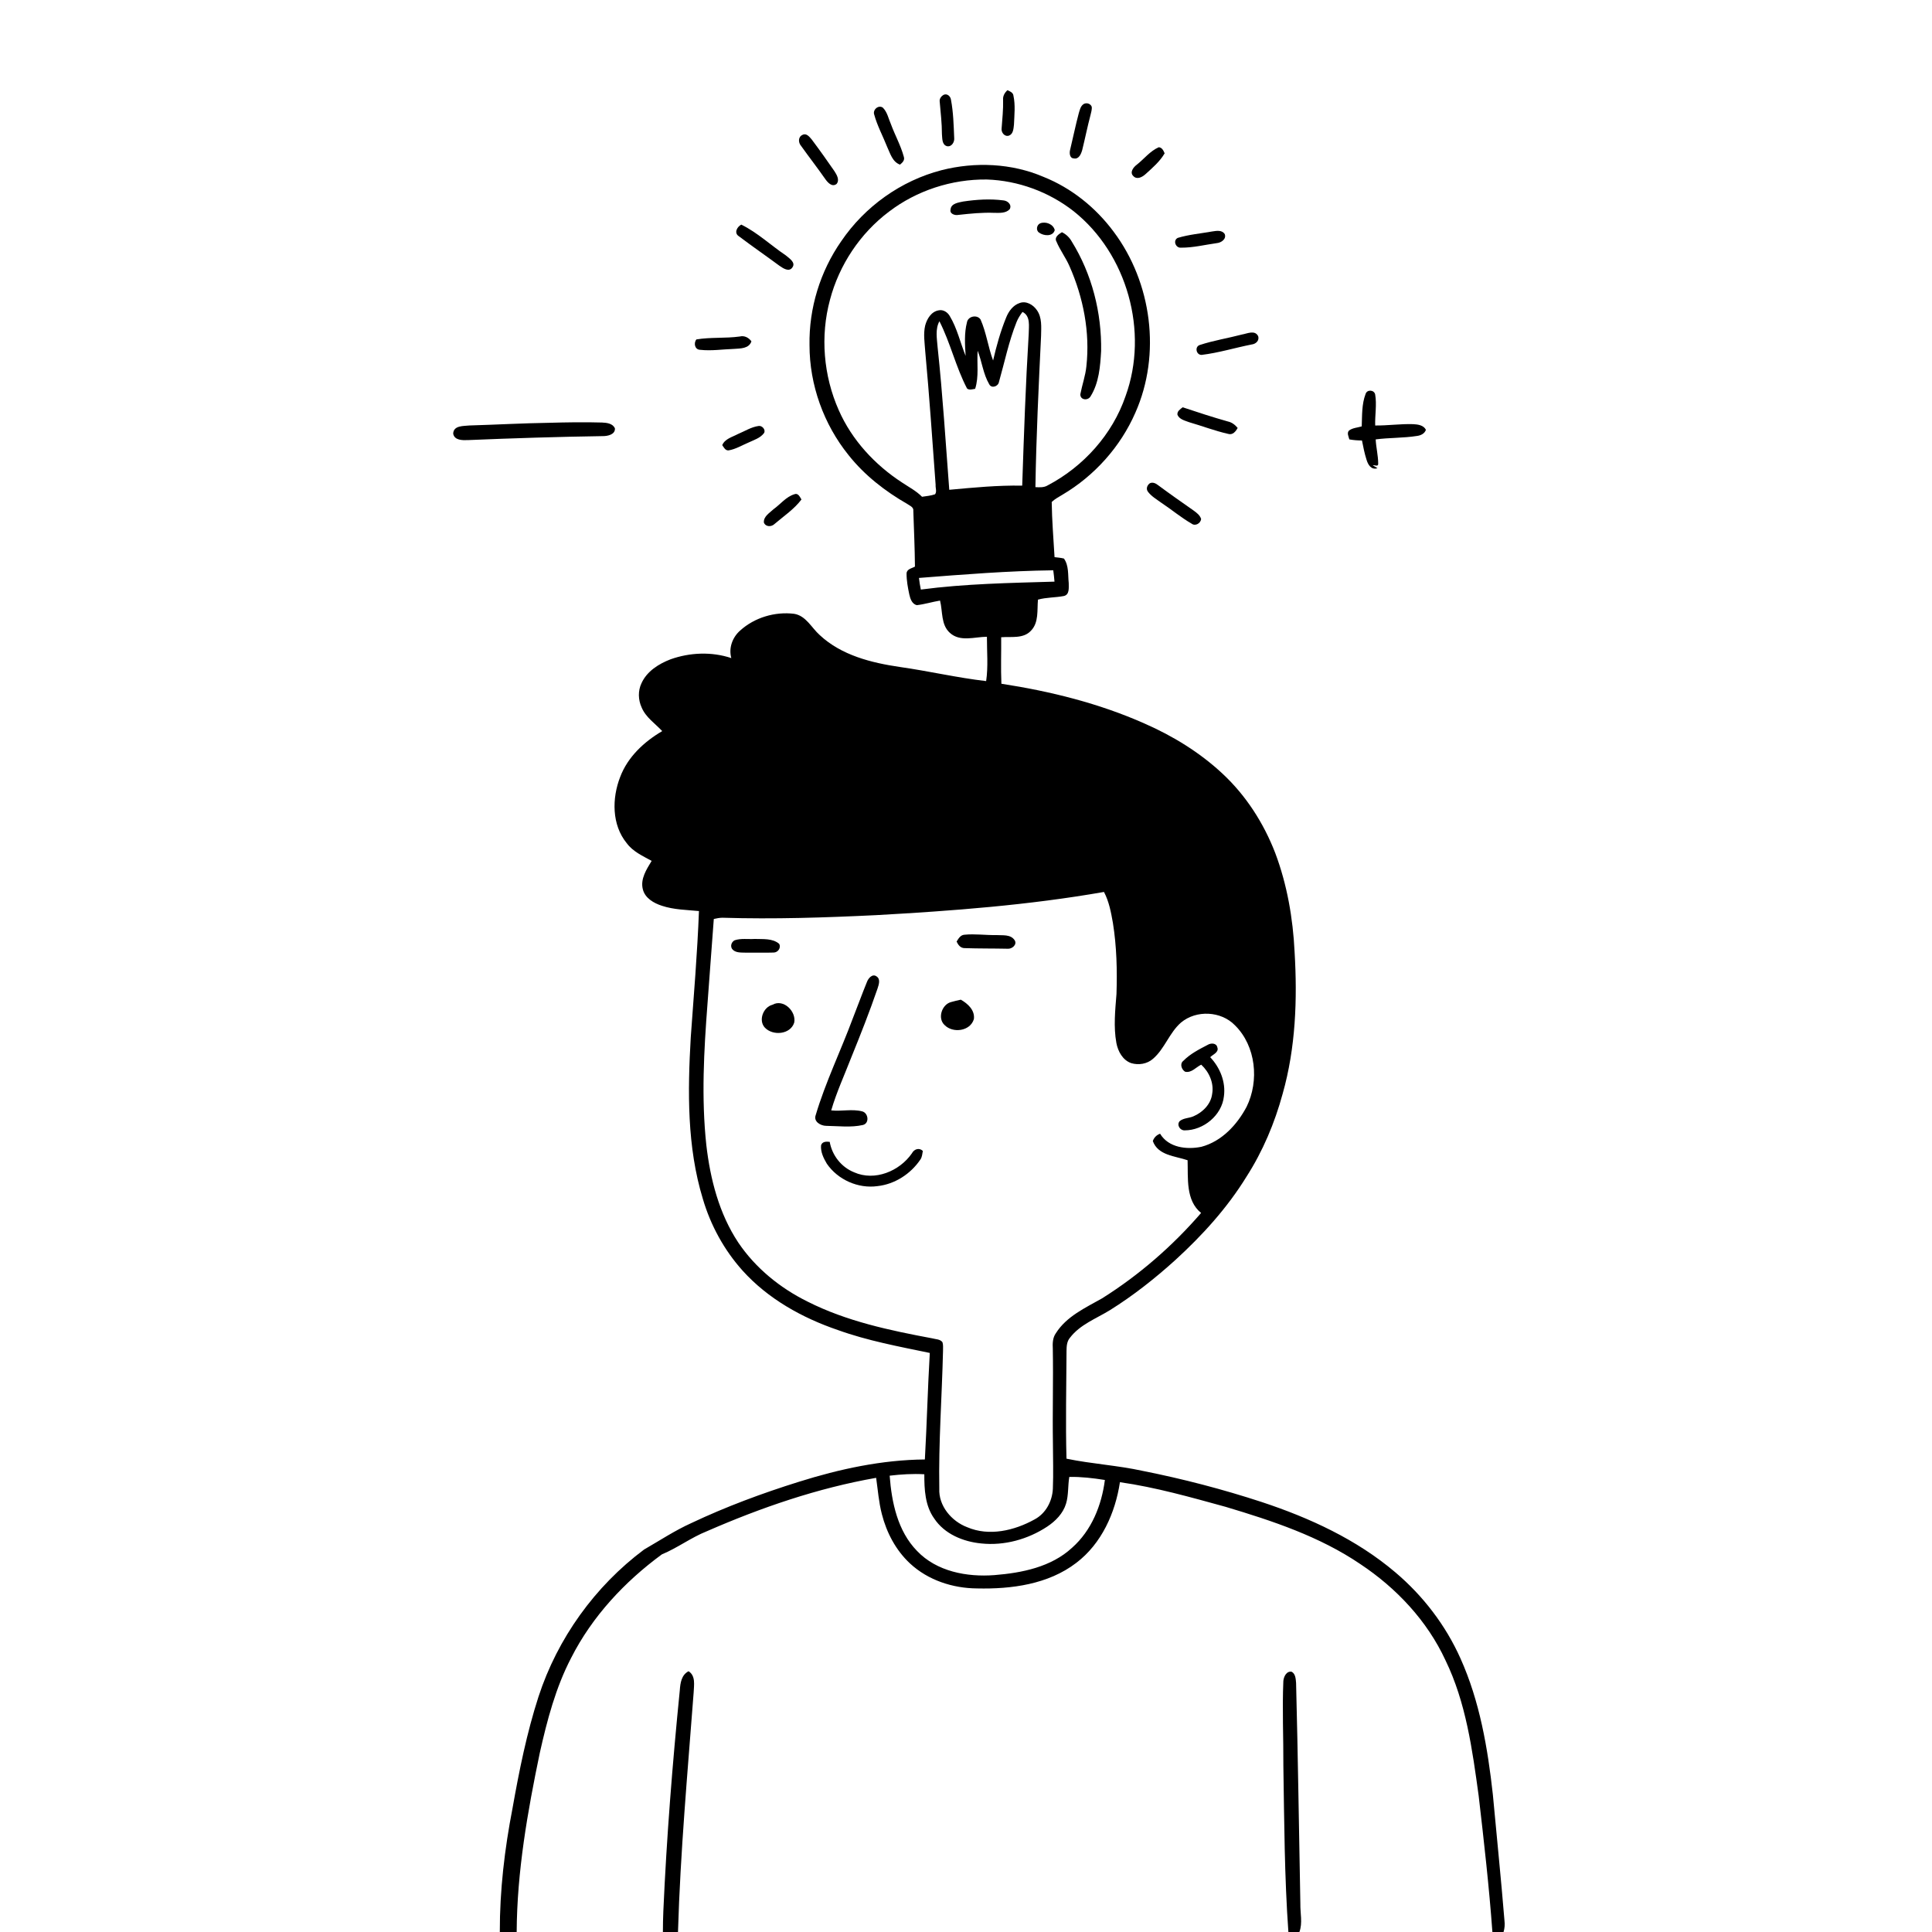<svg xmlns="http://www.w3.org/2000/svg" viewBox="0 0 1024 1024" version="1.1">
<g id="Parent-Group"><g id="Group-rgba(0,0,0,0)" fill="rgba(0,0,0,0)">
<path fill="rgba(0,0,0,0)" opacity="1.00" d=" M 0.00 0.00 L 1024.00 0.00 L 1024.00 1024.00 L 796.91 1024.00 C 797.50 1022.07 797.65 1020.05 797.41 1018.07 C 795.59 995.70 793.28 973.37 791.23 951.02 C 788.51 926.45 784.27 901.63 774.06 878.95 C 766.20 861.39 754.23 845.78 739.56 833.37 C 719.00 815.92 694.13 804.49 668.70 796.09 C 648.03 789.32 626.94 783.83 605.61 779.59 C 592.29 776.66 578.61 775.91 565.26 773.13 C 564.74 754.07 565.19 735.01 565.28 715.96 C 565.31 713.58 565.45 710.99 567.06 709.09 C 572.41 702.02 581.04 698.89 588.35 694.37 C 600.68 686.67 612.13 677.62 622.90 667.89 C 637.25 654.78 650.47 640.24 660.68 623.64 C 669.35 610.12 675.63 595.17 679.84 579.70 C 686.75 555.32 687.66 529.67 686.16 504.51 C 685.29 486.67 682.19 468.84 675.89 452.08 C 669.78 436.26 660.38 421.61 647.93 410.03 C 635.88 398.79 621.65 390.06 606.59 383.47 C 582.52 372.78 556.73 366.39 530.76 362.40 C 530.41 354.18 530.72 345.97 530.65 337.75 C 535.91 337.33 542.37 338.66 546.39 334.33 C 550.70 329.97 549.62 323.37 550.14 317.82 C 554.62 316.57 559.33 316.78 563.86 315.90 C 566.97 315.20 566.43 311.46 566.45 309.05 C 565.99 304.71 566.58 299.76 563.90 296.04 C 562.27 295.63 560.59 295.49 558.93 295.30 C 558.37 285.56 557.55 275.81 557.43 266.07 C 559.10 264.46 561.18 263.38 563.15 262.19 C 580.11 252.16 593.88 236.80 601.77 218.73 C 615.51 187.74 610.49 149.77 590.23 122.78 C 580.76 110.02 567.91 99.68 553.12 93.76 C 536.17 86.49 516.82 85.68 499.04 90.20 C 477.51 95.77 458.33 109.49 445.86 127.87 C 434.70 143.87 428.71 163.42 429.06 182.92 C 429.04 203.96 436.57 224.89 449.77 241.24 C 458.24 251.92 469.18 260.41 480.96 267.16 C 482.29 268.09 484.36 268.81 484.08 270.83 C 484.40 280.65 484.86 290.47 484.94 300.30 C 483.29 301.27 480.55 301.57 480.50 303.99 C 480.48 307.72 481.18 311.44 481.95 315.08 C 482.46 317.35 483.34 320.08 485.89 320.75 C 490.06 320.29 494.09 319.00 498.24 318.32 C 499.71 324.03 498.64 331.10 503.44 335.41 C 508.85 340.39 516.59 337.53 523.09 337.50 C 523.06 345.33 523.82 353.21 522.68 360.99 C 507.35 359.23 492.28 355.68 477.00 353.52 C 461.84 351.30 445.95 347.34 434.45 336.58 C 430.09 332.70 427.19 326.34 420.89 325.33 C 410.70 324.08 399.90 327.31 392.27 334.22 C 388.20 337.81 386.12 343.47 387.61 348.80 C 377.22 345.33 365.69 345.79 355.42 349.44 C 349.15 351.85 342.87 355.78 340.01 362.11 C 338.07 366.14 338.23 370.95 340.09 374.98 C 342.28 380.24 347.23 383.46 350.99 387.50 C 341.38 393.14 332.72 401.17 328.71 411.80 C 324.31 423.05 324.20 437.15 332.16 446.88 C 335.45 451.37 340.65 453.68 345.39 456.28 C 342.69 460.76 339.32 465.84 340.71 471.33 C 341.88 476.06 346.53 478.70 350.86 480.09 C 357.18 482.19 363.90 482.24 370.46 482.88 C 369.61 505.25 367.72 527.58 366.11 549.91 C 364.46 578.47 364.10 607.81 372.53 635.45 C 376.65 649.46 383.82 662.58 393.58 673.45 C 407.06 688.42 425.17 698.49 444.07 704.94 C 459.87 710.63 476.42 713.68 492.81 717.09 C 491.71 735.90 491.26 754.74 490.20 773.55 C 467.44 773.74 445.02 778.60 423.39 785.39 C 403.94 791.47 384.78 798.58 366.34 807.30 C 357.62 811.25 349.63 816.54 341.36 821.30 C 315.33 840.75 295.51 868.34 285.43 899.24 C 279.18 918.55 275.18 938.50 271.64 958.45 C 267.45 980.05 264.86 1001.98 264.91 1024.00 L 0.00 1024.00 L 0.00 0.00 M 531.66 53.00 C 531.79 58.03 531.25 63.02 530.88 68.03 C 530.56 70.19 532.47 72.67 534.80 71.87 C 537.09 70.99 537.17 68.15 537.42 66.08 C 537.63 60.97 538.23 55.73 537.14 50.68 C 536.94 49.00 535.27 48.44 533.98 47.79 C 532.49 49.13 531.46 50.92 531.66 53.00 M 500.26 50.21 C 498.88 50.91 497.80 52.34 498.07 53.96 C 498.54 59.64 499.25 65.32 499.24 71.03 C 499.47 73.27 499.16 76.71 501.91 77.48 C 504.40 78.02 506.04 75.20 505.74 73.01 C 505.46 66.29 505.29 59.51 504.04 52.89 C 503.83 51.11 502.11 49.45 500.26 50.21 M 574.29 55.19 C 572.68 56.29 572.30 58.32 571.77 60.04 C 570.07 66.40 568.77 72.86 567.22 79.25 C 566.74 80.95 566.84 83.87 569.15 83.96 C 571.80 84.55 573.01 81.58 573.59 79.54 C 575.12 73.39 576.35 67.16 577.98 61.03 C 578.30 59.57 578.85 58.07 578.63 56.55 C 577.97 54.86 575.78 54.25 574.29 55.19 M 463.36 60.77 C 464.99 66.70 467.96 72.16 470.22 77.87 C 471.86 81.36 472.99 85.79 477.02 87.26 C 478.29 86.21 479.68 84.92 479.04 83.08 C 477.43 77.12 474.37 71.67 472.24 65.89 C 470.91 62.90 470.31 59.39 467.89 57.02 C 465.55 55.44 462.42 58.22 463.36 60.77 M 425.52 71.41 C 422.97 72.40 422.99 75.53 424.61 77.35 C 428.76 83.19 433.18 88.84 437.28 94.72 C 438.59 96.61 440.92 99.40 443.40 97.50 C 445.16 95.36 443.49 92.63 442.25 90.70 C 438.33 85.02 434.33 79.39 430.19 73.88 C 429.06 72.57 427.49 70.50 425.52 71.41 M 602.43 87.37 C 600.70 88.66 598.63 91.38 600.69 93.32 C 602.62 95.41 605.47 93.85 607.17 92.28 C 610.85 88.94 614.74 85.63 617.28 81.27 C 616.68 79.85 615.93 78.18 614.17 78.04 C 609.51 80.08 606.36 84.29 602.43 87.37 M 391.65 125.24 C 398.67 130.55 405.95 135.56 413.04 140.80 C 414.94 142.11 418.20 144.43 419.99 141.73 C 421.90 139.12 418.29 136.91 416.56 135.41 C 408.61 130.07 401.52 123.29 392.90 119.05 C 390.61 120.24 388.89 123.52 391.65 125.24 M 642.55 122.67 C 636.44 123.77 630.17 124.29 624.22 126.09 C 621.52 127.46 623.15 131.58 626.02 131.27 C 632.38 131.32 638.64 129.73 644.92 128.86 C 647.23 128.66 650.11 126.75 649.15 124.10 C 647.70 121.79 644.80 122.33 642.55 122.67 M 658.27 177.30 C 650.82 179.26 643.14 180.46 635.83 182.88 C 633.08 183.85 634.03 188.21 636.92 188.10 C 645.87 187.02 654.56 184.33 663.40 182.58 C 665.63 182.35 667.68 180.46 666.81 178.09 C 665.05 174.77 661.03 176.84 658.27 177.30 M 369.10 179.90 C 367.53 181.88 368.25 185.36 371.14 185.41 C 377.07 186.08 383.05 185.11 388.99 184.93 C 392.36 184.67 396.97 184.88 398.27 180.91 C 396.78 178.90 394.55 177.74 392.04 178.36 C 384.42 179.41 376.66 178.64 369.10 179.90 M 723.78 208.84 C 721.71 214.28 721.97 220.26 721.75 225.99 C 719.50 226.67 716.95 226.75 715.03 228.18 C 713.72 229.48 714.82 231.42 715.18 232.89 C 717.38 233.28 719.62 233.46 721.87 233.47 C 722.56 236.88 723.21 240.31 724.28 243.63 C 725.03 246.14 726.68 249.27 730.10 248.15 L 727.58 246.61 C 728.65 246.37 730.66 247.66 730.47 245.58 C 730.43 241.31 729.36 237.14 729.14 232.89 C 736.43 231.94 743.83 232.21 751.10 231.05 C 753.06 230.79 755.10 229.83 755.76 227.80 C 754.52 225.31 751.45 224.94 748.99 224.81 C 742.27 224.60 735.59 225.59 728.88 225.52 C 728.70 220.03 729.81 214.48 728.86 209.03 C 728.30 206.56 724.53 206.32 723.78 208.84 M 624.07 219.83 C 625.06 222.28 628.00 222.91 630.24 223.77 C 637.16 225.77 643.92 228.38 650.96 229.97 C 653.35 230.72 654.99 228.67 655.98 226.82 C 654.64 225.20 652.96 223.86 650.86 223.41 C 642.78 221.13 634.81 218.53 626.85 215.87 C 625.57 216.89 623.82 217.92 624.07 219.83 M 291.12 224.09 C 277.02 224.30 262.93 225.10 248.84 225.51 C 245.67 225.86 240.36 225.42 240.20 229.85 C 240.85 233.44 245.14 233.37 247.99 233.26 C 271.80 232.26 295.63 231.51 319.46 231.15 C 322.01 231.18 326.10 230.35 325.93 227.08 C 324.84 224.43 321.58 224.05 319.08 223.95 C 309.76 223.68 300.44 223.83 291.12 224.09 M 391.05 230.08 C 388.09 231.67 384.23 232.55 382.80 235.94 C 383.67 237.11 384.41 238.88 386.18 238.71 C 389.91 238.08 393.19 236.05 396.63 234.60 C 399.53 233.20 402.93 232.25 404.94 229.55 C 406.02 227.79 403.92 225.43 402.06 225.78 C 398.11 226.33 394.68 228.58 391.05 230.08 M 609.46 256.13 C 608.06 257.11 607.31 258.98 608.35 260.52 C 610.23 263.05 613.02 264.66 615.53 266.48 C 620.93 270.06 625.92 274.27 631.54 277.52 C 633.51 279.06 636.33 277.41 636.63 275.11 C 636.01 273.02 634.18 271.73 632.52 270.51 C 626.25 266.11 619.96 261.73 613.82 257.16 C 612.61 256.19 610.98 255.40 609.46 256.13 M 409.99 269.89 C 407.92 271.86 404.59 273.72 404.88 276.99 C 405.87 279.40 408.95 279.32 410.59 277.66 C 415.45 273.51 420.91 269.89 424.79 264.74 C 423.98 263.47 423.06 261.17 421.10 261.94 C 416.63 263.27 413.68 267.25 409.99 269.89 Z" />
<path fill="rgba(0,0,0,0)" opacity="1.00" d=" M 471.12 112.23 C 485.87 100.96 504.47 94.93 523.00 95.14 C 539.60 95.68 555.97 101.70 569.04 111.94 C 597.45 134.51 608.96 175.85 596.58 209.92 C 589.61 230.26 574.27 247.30 555.32 257.25 C 553.35 258.47 550.99 258.31 548.79 258.19 C 549.22 231.44 550.50 204.71 551.79 177.99 C 551.86 173.41 552.38 168.30 549.55 164.36 C 547.63 161.54 543.92 159.33 540.48 160.59 C 536.93 161.75 534.60 165.00 533.27 168.33 C 530.27 175.68 528.14 183.35 526.36 191.08 C 523.72 183.98 522.79 176.30 519.72 169.35 C 517.91 166.59 513.07 167.54 512.50 170.86 C 511.02 176.63 511.43 182.71 511.80 188.61 C 508.95 181.62 507.34 174.08 503.42 167.56 C 502.28 165.50 499.90 163.93 497.50 164.49 C 493.58 165.16 491.30 169.00 490.36 172.54 C 489.31 176.99 490.09 181.58 490.38 186.08 C 492.57 209.67 494.16 233.31 495.90 256.94 C 495.74 258.56 496.68 260.61 495.59 261.98 C 493.37 262.76 491.00 262.94 488.70 263.30 C 485.65 260.20 481.76 258.19 478.19 255.80 C 463.76 246.43 451.54 233.27 444.57 217.43 C 436.46 199.19 434.68 178.14 439.92 158.84 C 444.78 140.43 455.89 123.70 471.12 112.23 M 510.50 106.81 C 508.02 107.36 504.13 107.80 503.83 110.94 C 503.17 113.34 506.11 114.29 507.97 113.90 C 514.28 113.21 520.62 112.55 526.98 112.81 C 529.75 112.82 533.07 113.13 535.16 110.89 C 536.47 108.49 534.07 106.38 531.79 106.21 C 524.73 105.29 517.52 105.77 510.50 106.81 M 551.39 118.34 C 549.46 119.11 548.92 122.06 550.71 123.27 C 553.11 125.07 558.03 125.58 559.04 121.97 C 558.28 118.78 554.30 117.27 551.39 118.34 M 559.92 127.99 C 561.83 132.58 564.91 136.58 566.88 141.15 C 574.19 157.68 577.79 176.07 575.81 194.12 C 575.31 199.17 573.55 203.97 572.61 208.93 C 572.46 212.10 576.68 212.51 578.05 210.03 C 582.48 202.92 583.16 194.20 583.62 186.02 C 583.95 165.75 578.75 145.25 568.03 127.98 C 566.83 125.84 565.05 124.14 562.84 123.08 C 561.18 124.09 558.69 125.72 559.92 127.99 Z" />
<path fill="rgba(0,0,0,0)" opacity="1.00" d=" M 538.78 170.73 C 539.55 168.78 540.69 167.01 541.94 165.33 C 546.32 167.47 545.26 172.95 545.24 176.93 C 543.61 203.73 542.69 230.57 541.79 257.40 C 528.86 257.16 515.98 258.42 503.13 259.60 C 501.21 234.39 499.65 209.14 496.95 184.00 C 496.61 179.43 495.60 174.51 497.91 170.27 C 503.74 181.73 506.59 194.50 512.55 205.91 C 513.83 206.95 515.40 206.28 516.85 206.08 C 518.95 199.55 517.69 192.61 518.18 185.90 C 520.48 191.73 521.10 198.22 524.32 203.69 C 525.52 206.04 529.01 204.85 529.45 202.52 C 532.47 191.91 534.67 181.01 538.78 170.73 Z" />
<path fill="rgba(0,0,0,0)" opacity="1.00" d=" M 487.07 306.32 C 510.76 304.46 534.47 302.57 558.25 302.27 C 558.53 304.26 558.74 306.27 558.90 308.28 C 535.27 308.98 511.53 309.38 488.06 312.48 C 487.65 310.44 487.29 308.39 487.07 306.32 Z" />
<path fill="rgba(0,0,0,0)" opacity="1.00" d=" M 464.43 485.04 C 504.81 482.79 545.26 479.74 585.13 472.75 C 587.82 477.85 588.88 483.58 589.87 489.21 C 591.86 501.63 592.17 514.25 591.76 526.81 C 591.09 535.44 590.13 544.22 591.71 552.82 C 592.55 557.26 595.08 561.95 599.59 563.49 C 603.49 564.65 608.01 563.94 611.11 561.19 C 617.33 555.84 619.76 547.37 625.95 541.98 C 634.06 535.20 647.20 535.82 654.57 543.45 C 665.70 554.44 667.49 572.88 660.72 586.63 C 655.67 596.16 647.54 604.94 636.82 607.81 C 629.05 609.44 619.33 608.33 614.87 600.89 C 613.01 601.58 611.66 602.90 611.02 604.78 C 613.77 612.46 622.90 612.70 629.45 614.95 C 629.76 624.41 628.36 636.24 636.61 642.89 C 621.47 660.42 603.77 675.80 584.15 688.14 C 575.27 693.18 565.29 697.67 559.63 706.63 C 557.89 709.06 557.86 712.11 558.01 714.97 C 558.31 731.66 557.80 748.34 558.07 765.02 C 558.11 773.03 558.36 781.05 558.04 789.05 C 557.74 795.64 554.30 802.17 548.35 805.32 C 537.70 811.24 524.24 814.44 512.61 809.44 C 504.34 806.30 497.40 798.14 497.85 788.97 C 497.42 764.62 499.25 740.30 499.82 715.97 C 499.79 714.44 500.00 712.87 499.53 711.41 C 498.29 709.72 495.94 709.88 494.12 709.35 C 471.54 705.13 448.69 700.32 428.04 689.88 C 413.48 682.69 400.43 672.11 391.32 658.60 C 381.14 643.26 376.47 625.03 374.37 606.93 C 371.69 582.02 373.08 556.90 374.99 531.98 C 376.16 517.02 377.14 502.04 378.33 487.08 C 379.85 486.74 381.38 486.42 382.95 486.42 C 410.11 487.25 437.30 486.36 464.43 485.04 M 507.02 499.05 C 507.82 500.78 509.03 502.49 511.16 502.52 C 518.78 502.79 526.44 502.68 534.07 502.85 C 536.32 503.07 539.26 500.70 537.79 498.35 C 535.63 495.06 531.31 495.86 527.97 495.61 C 522.35 495.71 516.72 494.86 511.12 495.43 C 509.04 495.59 508.00 497.48 507.02 499.05 M 389.34 498.38 C 387.72 499.25 386.96 501.37 388.03 502.97 C 389.68 505.07 392.65 504.85 395.04 504.92 C 400.03 504.86 405.02 505.04 410.01 504.87 C 412.29 504.89 414.17 502.33 412.95 500.23 C 409.39 497.22 404.34 497.84 400.00 497.66 C 396.47 497.89 392.70 497.23 389.34 498.38 M 459.51 520.43 C 456.86 526.91 454.48 533.51 451.90 540.03 C 445.56 557.09 437.54 573.56 432.34 591.02 C 431.06 594.48 434.97 596.71 437.92 596.72 C 444.37 596.81 451.00 597.70 457.34 596.27 C 460.99 595.39 460.24 589.78 456.90 589.03 C 451.55 587.67 445.99 589.14 440.56 588.53 C 443.39 578.85 447.63 569.68 451.26 560.29 C 456.14 548.28 460.90 536.22 465.11 523.96 C 465.76 521.90 466.85 518.99 464.59 517.51 C 462.41 515.90 460.22 518.49 459.51 520.43 M 504.09 531.11 C 499.20 532.37 496.77 539.72 500.64 543.29 C 505.05 547.79 514.31 546.58 516.18 540.13 C 516.80 535.43 512.96 531.96 509.26 529.85 C 507.53 530.24 505.79 530.60 504.09 531.11 M 409.38 532.56 C 404.54 533.81 401.85 540.78 405.36 544.63 C 409.59 549.15 418.97 548.37 420.96 541.97 C 422.10 536.05 415.24 529.21 409.38 532.56 M 640.17 553.76 C 635.60 556.14 630.84 558.54 627.20 562.26 C 625.17 563.81 626.24 566.87 628.12 568.03 C 631.52 568.82 633.87 565.61 636.68 564.30 C 640.89 568.20 643.51 574.07 642.46 579.85 C 641.78 585.28 637.42 589.59 632.56 591.66 C 630.17 592.73 627.20 592.51 625.18 594.30 C 623.58 596.34 625.49 599.24 627.90 599.11 C 637.85 599.13 647.63 591.13 648.70 581.06 C 649.75 573.46 646.62 565.79 641.42 560.33 C 642.89 558.87 646.20 557.72 645.21 555.11 C 644.74 552.77 641.83 552.74 640.17 553.76 M 435.18 607.05 C 434.86 610.52 436.49 613.84 438.22 616.76 C 444.04 625.30 454.89 630.12 465.13 628.66 C 474.28 627.65 482.67 622.20 487.79 614.62 C 488.76 613.28 488.82 611.56 489.13 610.01 C 487.14 608.13 484.50 609.05 483.32 611.30 C 476.77 620.76 463.64 626.20 452.71 621.35 C 445.90 618.62 441.04 612.38 439.76 605.21 C 438.02 604.99 435.78 604.98 435.18 607.05 Z" />
<path fill="rgba(0,0,0,0)" opacity="1.00" d=" M 471.54 782.14 C 477.63 781.42 483.78 781.03 489.91 781.39 C 489.89 789.42 490.29 798.07 495.15 804.84 C 500.62 813.09 510.52 817.14 520.07 818.06 C 532.28 819.35 544.79 815.89 554.99 809.17 C 559.43 806.23 563.44 802.19 565.02 796.98 C 566.42 792.38 565.94 787.49 566.75 782.79 C 573.06 782.69 579.37 783.42 585.61 784.42 C 583.90 797.83 578.54 811.19 568.25 820.31 C 557.18 830.57 541.63 833.68 527.05 834.84 C 512.54 835.95 496.46 832.98 486.05 822.03 C 475.76 811.49 472.60 796.32 471.54 782.14 Z" />
<path fill="rgba(0,0,0,0)" opacity="1.00" d=" M 374.67 811.58 C 403.43 799.02 433.39 788.72 464.37 783.28 C 465.30 789.69 465.76 796.20 467.40 802.50 C 469.90 812.34 474.84 821.71 482.33 828.67 C 491.88 837.55 505.01 841.83 517.92 841.90 C 536.11 842.32 555.61 839.73 570.45 828.35 C 583.85 818.18 591.12 801.90 593.59 785.59 C 612.60 788.30 631.14 793.58 649.63 798.66 C 674.41 806.07 699.44 814.36 721.02 829.01 C 740.10 841.69 756.43 859.02 766.11 879.94 C 777.01 902.35 780.37 927.37 783.72 951.79 C 786.51 975.82 789.25 999.87 791.00 1024.00 L 688.71 1024.00 C 690.48 1019.18 689.11 1014.00 689.22 1009.03 C 688.46 970.00 687.96 930.96 686.95 891.93 C 686.75 889.85 686.68 887.23 684.63 886.07 C 681.86 885.54 680.38 888.71 680.20 891.00 C 679.56 905.98 680.28 920.97 680.21 935.97 C 680.68 965.32 680.78 994.70 682.87 1023.99 L 681.98 1024.00 L 359.35 1024.00 C 360.59 981.60 364.45 939.35 367.65 897.07 C 367.80 893.20 368.82 888.26 364.96 885.79 C 361.17 887.72 360.57 892.05 360.31 895.87 C 356.41 934.83 353.31 973.89 351.58 1013.01 C 351.41 1016.66 351.37 1020.33 351.35 1024.00 L 273.85 1024.00 C 274.02 991.97 279.60 960.29 286.11 929.03 C 289.98 911.78 294.52 894.46 302.73 878.70 C 313.87 856.75 331.06 838.34 350.79 823.86 C 359.08 820.43 366.30 814.91 374.67 811.58 Z" />
</g>
<g id="Group-000000" fill="#000000">
<path fill="#000000" opacity="1.00" d=" M 531.66 53.00 C 531.46 50.92 532.49 49.13 533.98 47.79 C 535.27 48.44 536.94 49.00 537.14 50.68 C 538.23 55.73 537.63 60.97 537.42 66.08 C 537.17 68.15 537.09 70.99 534.80 71.87 C 532.47 72.67 530.56 70.19 530.88 68.03 C 531.25 63.02 531.79 58.03 531.66 53.00 Z" />
<path fill="#000000" opacity="1.00" d=" M 500.26 50.21 C 502.11 49.45 503.83 51.11 504.04 52.89 C 505.29 59.51 505.46 66.29 505.74 73.01 C 506.04 75.20 504.40 78.02 501.91 77.48 C 499.16 76.71 499.47 73.27 499.24 71.03 C 499.25 65.32 498.54 59.64 498.07 53.96 C 497.80 52.34 498.88 50.91 500.26 50.21 Z" />
<path fill="#000000" opacity="1.00" d=" M 574.29 55.19 C 575.78 54.25 577.97 54.86 578.63 56.55 C 578.85 58.07 578.30 59.57 577.98 61.03 C 576.35 67.16 575.12 73.39 573.59 79.54 C 573.01 81.58 571.80 84.55 569.15 83.96 C 566.84 83.87 566.74 80.95 567.22 79.25 C 568.77 72.86 570.07 66.40 571.77 60.04 C 572.30 58.32 572.68 56.29 574.29 55.19 Z" />
<path fill="#000000" opacity="1.00" d=" M 463.36 60.77 C 462.42 58.22 465.55 55.44 467.89 57.02 C 470.31 59.39 470.91 62.90 472.24 65.89 C 474.37 71.67 477.43 77.12 479.04 83.08 C 479.68 84.92 478.29 86.21 477.02 87.26 C 472.99 85.79 471.86 81.36 470.22 77.87 C 467.96 72.16 464.99 66.70 463.36 60.77 Z" />
<path fill="#000000" opacity="1.00" d=" M 425.52 71.41 C 427.49 70.50 429.06 72.57 430.19 73.88 C 434.33 79.39 438.33 85.02 442.25 90.70 C 443.49 92.63 445.16 95.36 443.40 97.50 C 440.92 99.40 438.59 96.61 437.28 94.72 C 433.18 88.84 428.76 83.19 424.61 77.35 C 422.99 75.53 422.97 72.40 425.52 71.41 Z" />
<path fill="#000000" opacity="1.00" d=" M 602.43 87.37 C 606.36 84.29 609.51 80.08 614.17 78.04 C 615.93 78.18 616.68 79.85 617.28 81.27 C 614.74 85.63 610.85 88.94 607.17 92.28 C 605.47 93.85 602.62 95.41 600.69 93.32 C 598.63 91.38 600.70 88.66 602.43 87.37 Z" />
<path fill="#000000" opacity="1.00" d=" M 499.04 90.20 C 516.82 85.68 536.17 86.49 553.12 93.76 C 567.91 99.68 580.76 110.02 590.23 122.78 C 610.49 149.77 615.51 187.74 601.77 218.73 C 593.88 236.80 580.11 252.16 563.15 262.19 C 561.18 263.38 559.10 264.46 557.43 266.07 C 557.55 275.81 558.37 285.56 558.93 295.30 C 560.59 295.49 562.27 295.63 563.90 296.04 C 566.58 299.76 565.99 304.71 566.45 309.05 C 566.43 311.46 566.97 315.20 563.86 315.90 C 559.33 316.78 554.62 316.57 550.14 317.82 C 549.62 323.37 550.70 329.97 546.39 334.33 C 542.37 338.66 535.91 337.33 530.65 337.75 C 530.72 345.97 530.41 354.18 530.76 362.40 C 556.73 366.39 582.52 372.78 606.59 383.47 C 621.65 390.06 635.88 398.79 647.93 410.03 C 660.38 421.61 669.78 436.26 675.89 452.08 C 682.19 468.84 685.29 486.67 686.16 504.51 C 687.66 529.67 686.75 555.32 679.84 579.70 C 675.63 595.17 669.35 610.12 660.68 623.64 C 650.47 640.24 637.25 654.78 622.90 667.89 C 612.13 677.62 600.68 686.67 588.35 694.37 C 581.04 698.89 572.41 702.02 567.06 709.09 C 565.45 710.99 565.31 713.58 565.28 715.96 C 565.19 735.01 564.74 754.07 565.26 773.13 C 578.61 775.91 592.29 776.66 605.61 779.59 C 626.94 783.83 648.03 789.32 668.70 796.09 C 694.13 804.49 719.00 815.92 739.56 833.37 C 754.23 845.78 766.20 861.39 774.06 878.95 C 784.27 901.63 788.51 926.45 791.23 951.02 C 793.28 973.37 795.59 995.70 797.41 1018.07 C 797.65 1020.05 797.50 1022.07 796.91 1024.00 L 791.00 1024.00 C 789.25 999.87 786.51 975.82 783.72 951.79 C 780.37 927.37 777.01 902.35 766.11 879.94 C 756.43 859.02 740.10 841.69 721.02 829.01 C 699.44 814.36 674.41 806.07 649.63 798.66 C 631.14 793.58 612.60 788.30 593.59 785.59 C 591.12 801.90 583.85 818.18 570.45 828.35 C 555.61 839.73 536.11 842.32 517.92 841.90 C 505.01 841.83 491.88 837.55 482.33 828.67 C 474.84 821.71 469.90 812.34 467.40 802.50 C 465.76 796.20 465.30 789.69 464.37 783.28 C 433.39 788.72 403.43 799.02 374.67 811.58 C 366.30 814.91 359.08 820.43 350.79 823.86 C 331.06 838.34 313.87 856.75 302.73 878.70 C 294.52 894.46 289.98 911.78 286.11 929.03 C 279.60 960.29 274.02 991.97 273.85 1024.00 L 264.91 1024.00 C 264.86 1001.98 267.45 980.05 271.64 958.45 C 275.18 938.50 279.18 918.55 285.43 899.24 C 295.51 868.34 315.33 840.75 341.36 821.30 C 349.63 816.54 357.62 811.25 366.34 807.30 C 384.78 798.58 403.94 791.47 423.39 785.39 C 445.02 778.60 467.44 773.74 490.20 773.55 C 491.26 754.74 491.71 735.90 492.81 717.09 C 476.42 713.68 459.87 710.63 444.07 704.94 C 425.17 698.49 407.06 688.42 393.58 673.45 C 383.82 662.58 376.65 649.46 372.53 635.45 C 364.10 607.81 364.46 578.47 366.11 549.91 C 367.72 527.58 369.61 505.25 370.46 482.88 C 363.90 482.24 357.18 482.19 350.86 480.09 C 346.53 478.70 341.88 476.06 340.71 471.33 C 339.32 465.84 342.69 460.76 345.39 456.28 C 340.65 453.68 335.45 451.37 332.16 446.88 C 324.20 437.15 324.31 423.05 328.71 411.80 C 332.72 401.17 341.38 393.14 350.99 387.50 C 347.23 383.46 342.28 380.24 340.09 374.98 C 338.23 370.95 338.07 366.14 340.01 362.11 C 342.87 355.78 349.15 351.85 355.42 349.44 C 365.69 345.79 377.22 345.33 387.61 348.80 C 386.12 343.47 388.20 337.81 392.27 334.22 C 399.90 327.31 410.70 324.08 420.89 325.33 C 427.19 326.34 430.09 332.70 434.45 336.58 C 445.95 347.34 461.84 351.30 477.00 353.52 C 492.28 355.68 507.35 359.23 522.68 360.99 C 523.82 353.21 523.06 345.33 523.09 337.50 C 516.59 337.53 508.85 340.39 503.44 335.41 C 498.64 331.10 499.71 324.03 498.24 318.32 C 494.09 319.00 490.06 320.29 485.89 320.75 C 483.34 320.08 482.46 317.35 481.95 315.08 C 481.18 311.44 480.48 307.72 480.50 303.99 C 480.55 301.57 483.29 301.27 484.94 300.30 C 484.86 290.47 484.40 280.65 484.08 270.83 C 484.36 268.81 482.29 268.09 480.96 267.16 C 469.18 260.41 458.24 251.92 449.77 241.24 C 436.57 224.89 429.04 203.96 429.06 182.92 C 428.71 163.42 434.70 143.87 445.86 127.87 C 458.33 109.49 477.51 95.77 499.04 90.20 M 471.12 112.23 C 455.89 123.70 444.78 140.43 439.92 158.84 C 434.68 178.14 436.46 199.19 444.57 217.43 C 451.54 233.27 463.76 246.43 478.19 255.80 C 481.76 258.19 485.65 260.20 488.70 263.30 C 491.00 262.94 493.37 262.76 495.59 261.98 C 496.68 260.61 495.74 258.56 495.90 256.94 C 494.16 233.31 492.57 209.67 490.38 186.08 C 490.09 181.58 489.31 176.99 490.36 172.54 C 491.30 169.00 493.58 165.16 497.50 164.49 C 499.90 163.93 502.28 165.50 503.42 167.56 C 507.34 174.08 508.95 181.62 511.80 188.61 C 511.43 182.71 511.02 176.63 512.50 170.86 C 513.07 167.54 517.91 166.59 519.72 169.35 C 522.79 176.30 523.72 183.98 526.36 191.08 C 528.14 183.35 530.27 175.68 533.27 168.33 C 534.60 165.00 536.93 161.75 540.48 160.59 C 543.92 159.33 547.63 161.54 549.55 164.36 C 552.38 168.30 551.86 173.41 551.79 177.99 C 550.50 204.71 549.22 231.44 548.79 258.19 C 550.99 258.31 553.35 258.47 555.32 257.25 C 574.27 247.30 589.61 230.26 596.58 209.92 C 608.96 175.85 597.45 134.51 569.04 111.94 C 555.97 101.70 539.60 95.68 523.00 95.14 C 504.47 94.93 485.87 100.96 471.12 112.23 M 538.78 170.73 C 534.67 181.01 532.47 191.91 529.45 202.52 C 529.01 204.85 525.52 206.04 524.32 203.69 C 521.10 198.22 520.48 191.73 518.18 185.90 C 517.69 192.61 518.95 199.55 516.85 206.08 C 515.40 206.28 513.83 206.95 512.55 205.91 C 506.59 194.50 503.74 181.73 497.91 170.27 C 495.60 174.51 496.61 179.43 496.95 184.00 C 499.65 209.14 501.21 234.39 503.13 259.60 C 515.98 258.42 528.86 257.16 541.79 257.40 C 542.69 230.57 543.61 203.73 545.24 176.93 C 545.26 172.95 546.32 167.47 541.94 165.33 C 540.69 167.01 539.55 168.78 538.78 170.73 M 487.07 306.32 C 487.29 308.39 487.65 310.44 488.06 312.48 C 511.53 309.38 535.27 308.98 558.90 308.28 C 558.74 306.27 558.53 304.26 558.25 302.27 C 534.47 302.57 510.76 304.46 487.07 306.32 M 464.43 485.04 C 437.30 486.36 410.11 487.25 382.95 486.42 C 381.38 486.42 379.85 486.74 378.33 487.08 C 377.14 502.04 376.16 517.02 374.99 531.98 C 373.08 556.90 371.69 582.02 374.37 606.93 C 376.47 625.03 381.14 643.26 391.32 658.60 C 400.43 672.11 413.48 682.69 428.04 689.88 C 448.69 700.32 471.54 705.13 494.12 709.35 C 495.94 709.88 498.29 709.72 499.53 711.41 C 500.00 712.87 499.79 714.44 499.82 715.97 C 499.25 740.30 497.42 764.62 497.85 788.97 C 497.40 798.14 504.34 806.30 512.61 809.44 C 524.24 814.44 537.70 811.24 548.35 805.32 C 554.30 802.17 557.74 795.64 558.04 789.05 C 558.36 781.05 558.11 773.03 558.07 765.02 C 557.80 748.34 558.31 731.66 558.01 714.97 C 557.86 712.11 557.89 709.06 559.63 706.63 C 565.29 697.67 575.27 693.18 584.15 688.14 C 603.77 675.80 621.47 660.42 636.61 642.89 C 628.36 636.24 629.76 624.41 629.45 614.95 C 622.90 612.70 613.77 612.46 611.02 604.78 C 611.66 602.90 613.01 601.58 614.87 600.89 C 619.33 608.33 629.05 609.44 636.82 607.81 C 647.54 604.94 655.67 596.16 660.72 586.63 C 667.49 572.88 665.70 554.44 654.57 543.45 C 647.20 535.82 634.06 535.20 625.95 541.98 C 619.76 547.37 617.33 555.84 611.11 561.19 C 608.01 563.94 603.49 564.65 599.59 563.49 C 595.08 561.95 592.55 557.26 591.71 552.82 C 590.13 544.22 591.09 535.44 591.76 526.81 C 592.17 514.25 591.86 501.63 589.87 489.21 C 588.88 483.58 587.82 477.85 585.13 472.75 C 545.26 479.74 504.81 482.79 464.43 485.04 M 471.54 782.14 C 472.60 796.32 475.76 811.49 486.05 822.03 C 496.46 832.98 512.54 835.95 527.05 834.84 C 541.63 833.68 557.18 830.57 568.25 820.31 C 578.54 811.19 583.90 797.83 585.61 784.42 C 579.37 783.42 573.06 782.69 566.75 782.79 C 565.94 787.49 566.42 792.38 565.02 796.98 C 563.44 802.19 559.43 806.23 554.99 809.17 C 544.79 815.89 532.28 819.35 520.07 818.06 C 510.52 817.14 500.62 813.09 495.15 804.84 C 490.29 798.07 489.89 789.42 489.91 781.39 C 483.78 781.03 477.63 781.42 471.54 782.14 Z" />
<path fill="#000000" opacity="1.00" d=" M 510.50 106.81 C 517.52 105.77 524.73 105.29 531.79 106.21 C 534.07 106.38 536.47 108.49 535.16 110.89 C 533.07 113.13 529.75 112.82 526.98 112.81 C 520.62 112.55 514.28 113.21 507.97 113.90 C 506.11 114.29 503.17 113.34 503.83 110.94 C 504.13 107.80 508.02 107.36 510.50 106.81 Z" />
<path fill="#000000" opacity="1.00" d=" M 551.39 118.34 C 554.30 117.27 558.28 118.78 559.04 121.97 C 558.03 125.58 553.11 125.07 550.71 123.27 C 548.92 122.06 549.46 119.11 551.39 118.34 Z" />
<path fill="#000000" opacity="1.00" d=" M 391.65 125.24 C 388.89 123.52 390.61 120.24 392.90 119.05 C 401.52 123.29 408.61 130.07 416.56 135.41 C 418.29 136.91 421.90 139.12 419.99 141.73 C 418.20 144.43 414.94 142.11 413.04 140.80 C 405.95 135.56 398.67 130.55 391.65 125.24 Z" />
<path fill="#000000" opacity="1.00" d=" M 642.55 122.67 C 644.80 122.33 647.70 121.79 649.15 124.10 C 650.11 126.75 647.23 128.66 644.92 128.86 C 638.64 129.73 632.38 131.32 626.02 131.27 C 623.15 131.58 621.52 127.46 624.22 126.09 C 630.17 124.29 636.44 123.77 642.55 122.67 Z" />
<path fill="#000000" opacity="1.00" d=" M 559.92 127.99 C 558.69 125.72 561.18 124.09 562.84 123.08 C 565.05 124.14 566.83 125.84 568.03 127.98 C 578.75 145.25 583.95 165.75 583.62 186.02 C 583.16 194.20 582.48 202.92 578.05 210.03 C 576.68 212.51 572.46 212.10 572.61 208.93 C 573.55 203.97 575.31 199.17 575.81 194.12 C 577.79 176.07 574.19 157.68 566.88 141.15 C 564.91 136.58 561.83 132.58 559.92 127.99 Z" />
<path fill="#000000" opacity="1.00" d=" M 658.27 177.30 C 661.03 176.84 665.05 174.77 666.81 178.09 C 667.68 180.46 665.63 182.35 663.40 182.58 C 654.56 184.33 645.87 187.02 636.92 188.10 C 634.03 188.21 633.08 183.85 635.83 182.88 C 643.14 180.46 650.82 179.26 658.27 177.30 Z" />
<path fill="#000000" opacity="1.00" d=" M 369.10 179.90 C 376.66 178.64 384.42 179.41 392.04 178.36 C 394.55 177.74 396.78 178.90 398.27 180.91 C 396.97 184.88 392.36 184.67 388.99 184.93 C 383.05 185.11 377.07 186.08 371.14 185.41 C 368.25 185.36 367.53 181.88 369.10 179.90 Z" />
<path fill="#000000" opacity="1.00" d=" M 723.78 208.84 C 724.53 206.32 728.30 206.56 728.86 209.03 C 729.81 214.48 728.70 220.03 728.88 225.52 C 735.59 225.59 742.27 224.60 748.99 224.81 C 751.45 224.94 754.52 225.31 755.76 227.80 C 755.10 229.83 753.06 230.79 751.10 231.05 C 743.83 232.21 736.43 231.94 729.14 232.89 C 729.36 237.14 730.43 241.31 730.47 245.58 C 730.66 247.66 728.65 246.37 727.58 246.61 L 730.10 248.15 C 726.68 249.27 725.03 246.14 724.28 243.63 C 723.21 240.31 722.56 236.88 721.87 233.47 C 719.62 233.46 717.38 233.28 715.18 232.89 C 714.82 231.42 713.72 229.48 715.03 228.18 C 716.95 226.75 719.50 226.67 721.75 225.99 C 721.97 220.26 721.71 214.28 723.78 208.84 Z" />
<path fill="#000000" opacity="1.00" d=" M 624.07 219.83 C 623.82 217.92 625.57 216.89 626.85 215.87 C 634.81 218.53 642.78 221.13 650.86 223.41 C 652.96 223.86 654.64 225.20 655.98 226.82 C 654.99 228.67 653.35 230.72 650.96 229.97 C 643.92 228.38 637.16 225.77 630.24 223.77 C 628.00 222.91 625.06 222.28 624.07 219.83 Z" />
<path fill="#000000" opacity="1.00" d=" M 291.12 224.09 C 300.44 223.83 309.76 223.68 319.08 223.95 C 321.58 224.05 324.84 224.43 325.93 227.08 C 326.10 230.35 322.01 231.18 319.46 231.15 C 295.63 231.51 271.80 232.26 247.99 233.26 C 245.14 233.37 240.85 233.44 240.20 229.85 C 240.36 225.42 245.67 225.86 248.84 225.51 C 262.93 225.10 277.02 224.30 291.12 224.09 Z" />
<path fill="#000000" opacity="1.00" d=" M 391.05 230.08 C 394.68 228.58 398.11 226.33 402.06 225.78 C 403.92 225.43 406.02 227.79 404.94 229.55 C 402.93 232.25 399.53 233.20 396.63 234.60 C 393.19 236.05 389.91 238.08 386.18 238.71 C 384.41 238.88 383.67 237.11 382.80 235.94 C 384.23 232.55 388.09 231.67 391.05 230.08 Z" />
<path fill="#000000" opacity="1.00" d=" M 609.46 256.13 C 610.98 255.40 612.61 256.19 613.82 257.16 C 619.96 261.73 626.25 266.11 632.52 270.51 C 634.18 271.73 636.01 273.02 636.63 275.11 C 636.33 277.41 633.51 279.06 631.54 277.52 C 625.92 274.27 620.93 270.06 615.53 266.48 C 613.02 264.66 610.23 263.05 608.35 260.52 C 607.31 258.98 608.06 257.11 609.46 256.13 Z" />
<path fill="#000000" opacity="1.00" d=" M 409.99 269.89 C 413.68 267.25 416.63 263.27 421.10 261.94 C 423.06 261.17 423.98 263.47 424.79 264.74 C 420.91 269.89 415.45 273.51 410.59 277.66 C 408.95 279.32 405.87 279.40 404.88 276.99 C 404.59 273.72 407.92 271.86 409.99 269.89 Z" />
<path fill="#000000" opacity="1.00" d=" M 507.02 499.05 C 508.00 497.48 509.04 495.59 511.12 495.43 C 516.72 494.86 522.35 495.71 527.97 495.61 C 531.31 495.86 535.63 495.06 537.79 498.35 C 539.26 500.70 536.32 503.07 534.07 502.85 C 526.44 502.68 518.78 502.79 511.16 502.52 C 509.03 502.49 507.82 500.78 507.02 499.05 Z" />
<path fill="#000000" opacity="1.00" d=" M 389.34 498.38 C 392.70 497.23 396.47 497.89 400.00 497.66 C 404.34 497.84 409.39 497.22 412.95 500.23 C 414.17 502.33 412.29 504.89 410.01 504.87 C 405.02 505.04 400.03 504.86 395.04 504.92 C 392.65 504.85 389.68 505.07 388.03 502.97 C 386.96 501.37 387.72 499.25 389.34 498.38 Z" />
<path fill="#000000" opacity="1.00" d=" M 459.51 520.43 C 460.22 518.49 462.41 515.90 464.59 517.51 C 466.85 518.99 465.76 521.90 465.11 523.96 C 460.90 536.22 456.14 548.28 451.26 560.29 C 447.63 569.68 443.39 578.85 440.56 588.53 C 445.99 589.14 451.55 587.67 456.90 589.03 C 460.24 589.78 460.99 595.39 457.34 596.27 C 451.00 597.70 444.37 596.81 437.92 596.72 C 434.97 596.71 431.06 594.48 432.34 591.02 C 437.54 573.56 445.56 557.09 451.90 540.03 C 454.48 533.51 456.86 526.91 459.51 520.43 Z" />
<path fill="#000000" opacity="1.00" d=" M 504.09 531.11 C 505.79 530.60 507.53 530.24 509.26 529.85 C 512.96 531.96 516.80 535.43 516.18 540.13 C 514.31 546.58 505.05 547.79 500.64 543.29 C 496.77 539.72 499.20 532.37 504.09 531.11 Z" />
<path fill="#000000" opacity="1.00" d=" M 409.38 532.56 C 415.24 529.21 422.10 536.05 420.96 541.97 C 418.97 548.37 409.59 549.15 405.36 544.63 C 401.85 540.78 404.54 533.81 409.38 532.56 Z" />
<path fill="#000000" opacity="1.00" d=" M 640.17 553.76 C 641.83 552.74 644.74 552.77 645.21 555.11 C 646.20 557.72 642.89 558.87 641.42 560.33 C 646.62 565.79 649.75 573.46 648.70 581.06 C 647.63 591.13 637.85 599.13 627.90 599.11 C 625.49 599.24 623.58 596.34 625.18 594.30 C 627.20 592.51 630.17 592.73 632.56 591.66 C 637.42 589.59 641.78 585.28 642.46 579.85 C 643.51 574.07 640.89 568.20 636.68 564.30 C 633.87 565.61 631.52 568.82 628.12 568.03 C 626.24 566.87 625.17 563.81 627.20 562.26 C 630.84 558.54 635.60 556.14 640.17 553.76 Z" />
<path fill="#000000" opacity="1.00" d=" M 435.18 607.05 C 435.78 604.98 438.02 604.99 439.76 605.21 C 441.04 612.38 445.90 618.62 452.71 621.35 C 463.64 626.20 476.77 620.76 483.32 611.30 C 484.50 609.05 487.14 608.13 489.13 610.01 C 488.82 611.56 488.76 613.28 487.79 614.62 C 482.67 622.20 474.28 627.65 465.13 628.66 C 454.89 630.12 444.04 625.30 438.22 616.76 C 436.49 613.84 434.86 610.52 435.18 607.05 Z" />
<path fill="#000000" opacity="1.00" d=" M 360.31 895.87 C 360.57 892.05 361.17 887.72 364.96 885.79 C 368.82 888.26 367.80 893.20 367.65 897.07 C 364.45 939.35 360.59 981.60 359.35 1024.00 L 351.35 1024.00 C 351.37 1020.33 351.41 1016.66 351.58 1013.01 C 353.31 973.89 356.41 934.83 360.31 895.87 Z" />
<path fill="#000000" opacity="1.00" d=" M 680.20 891.00 C 680.38 888.71 681.86 885.54 684.63 886.07 C 686.68 887.23 686.75 889.85 686.95 891.93 C 687.96 930.96 688.46 970.00 689.22 1009.03 C 689.11 1014.00 690.48 1019.18 688.71 1024.00 L 681.98 1024.00 L 682.87 1023.99 C 680.78 994.70 680.68 965.32 680.21 935.97 C 680.28 920.97 679.56 905.98 680.20 891.00 Z" />
</g>
</g></svg>